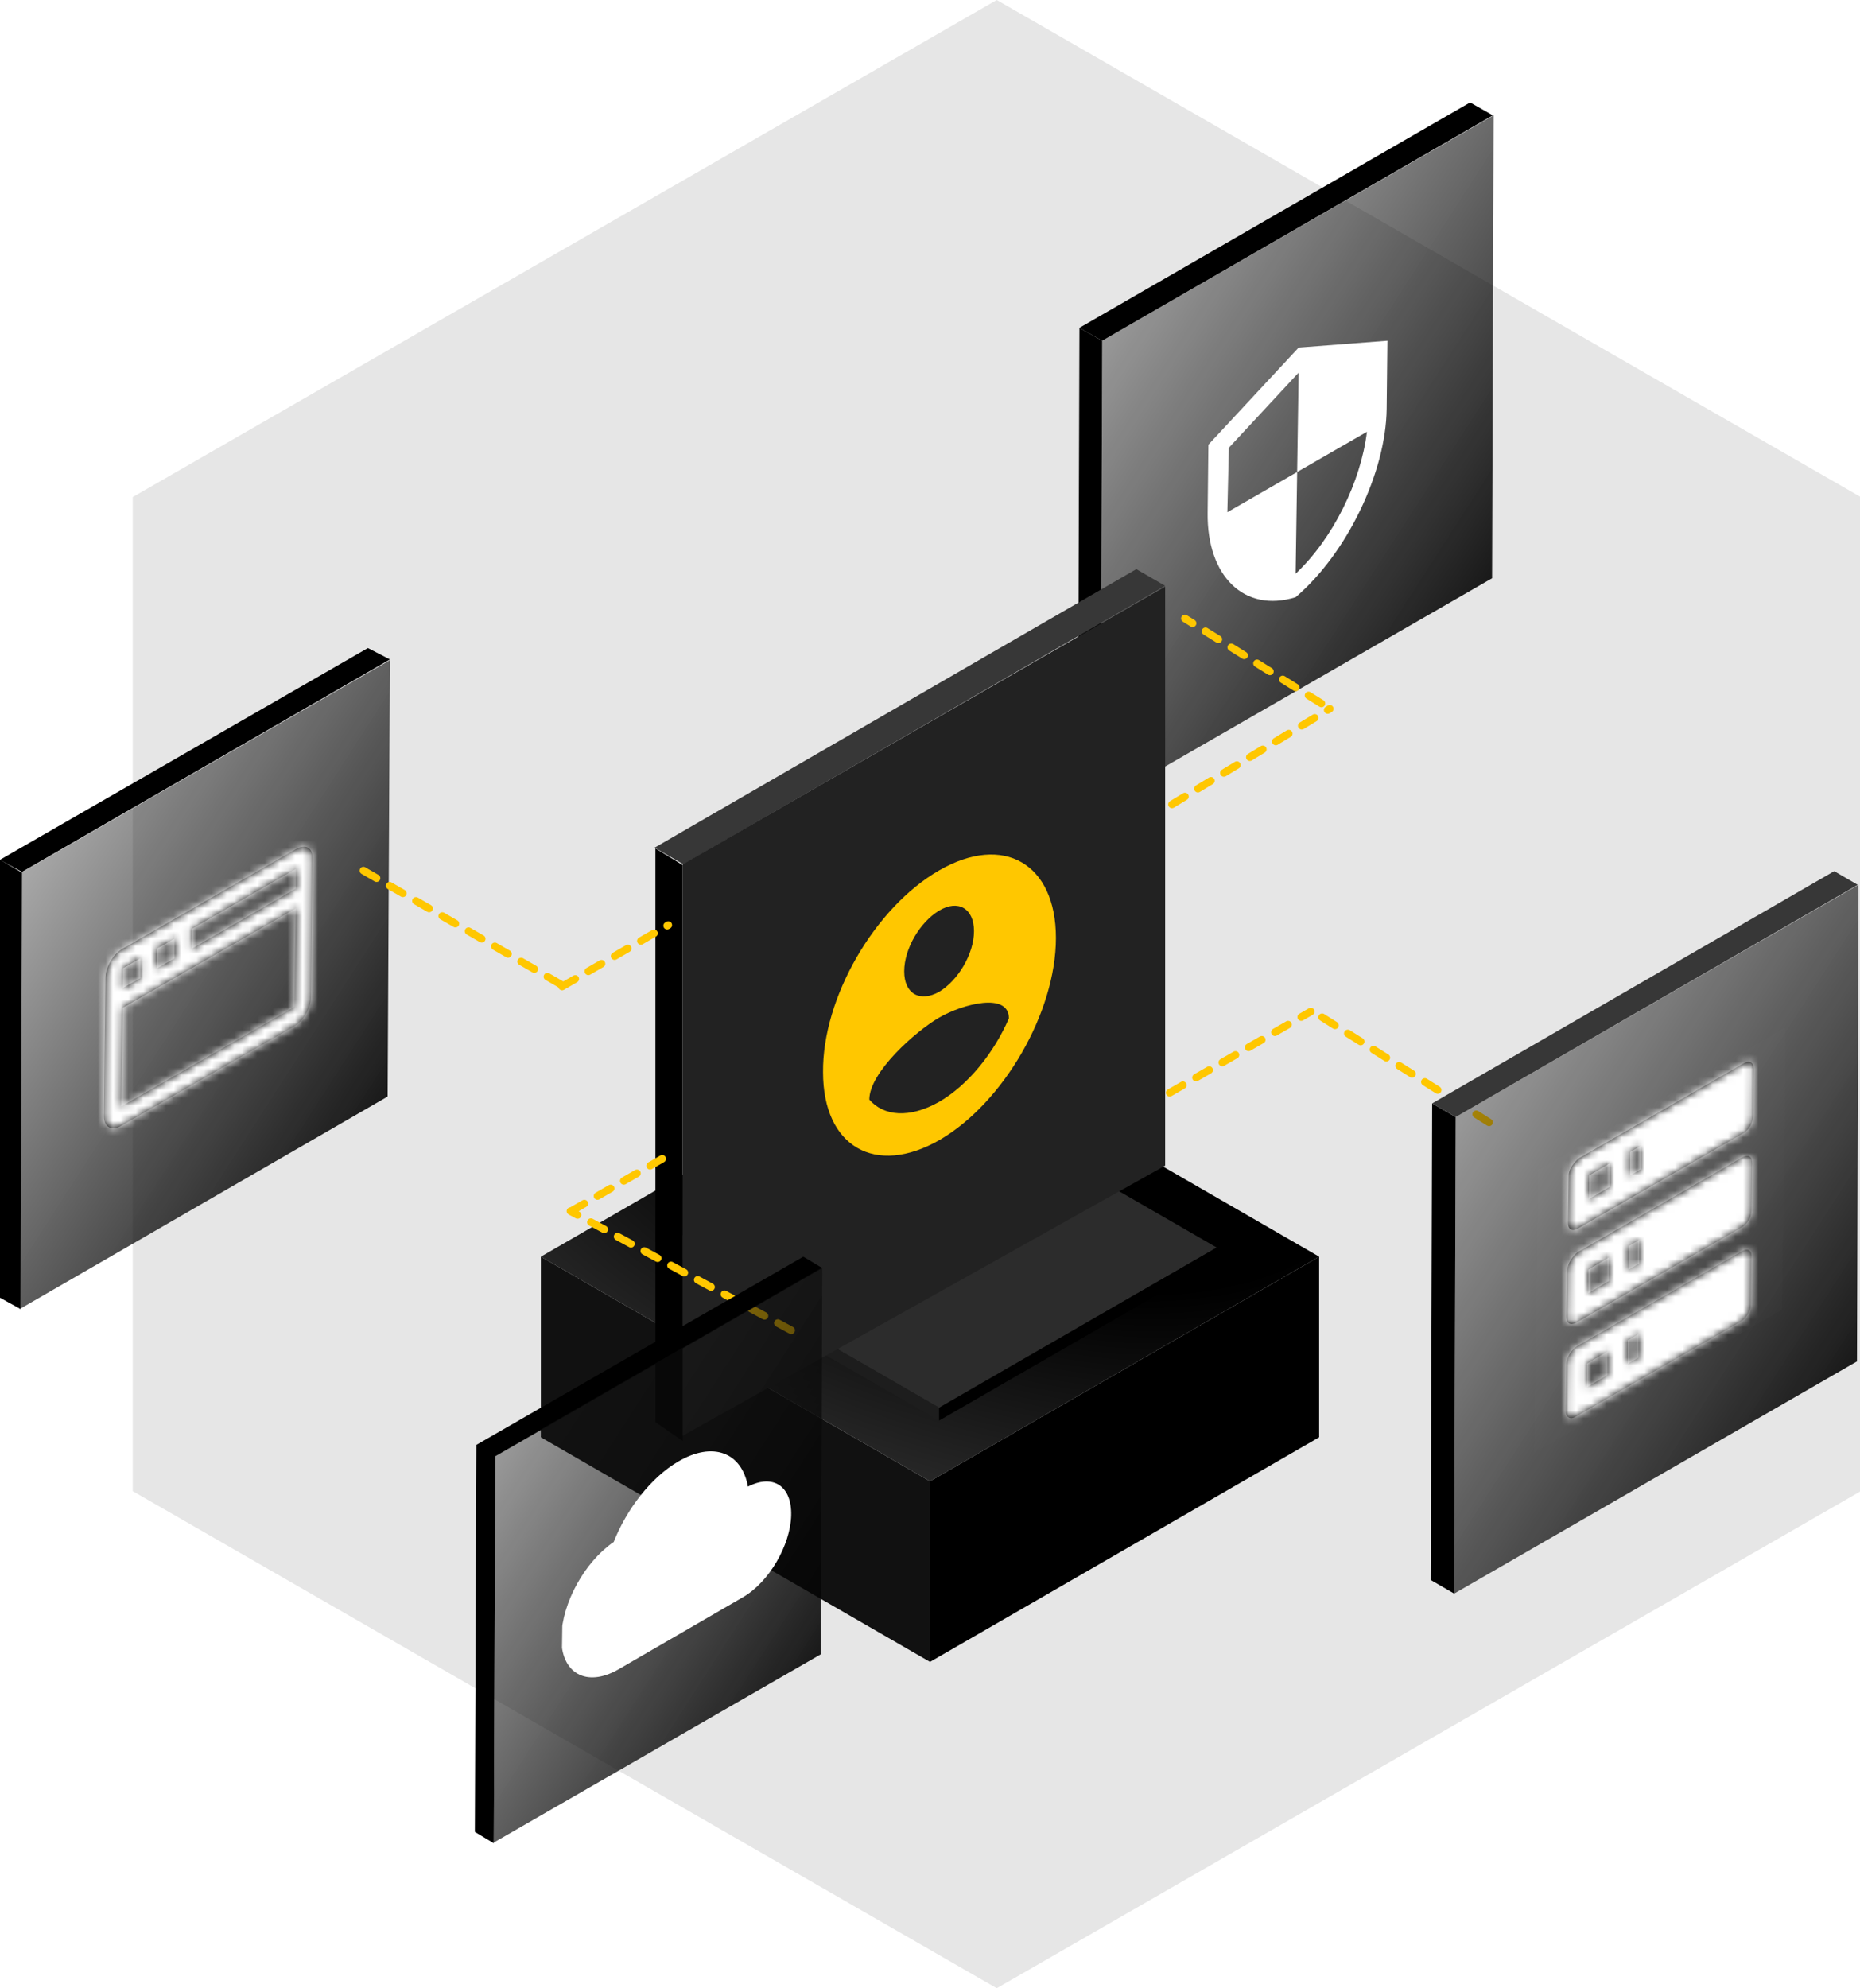 <?xml version="1.0" encoding="utf-8"?>
<!-- Generator: Adobe Illustrator 26.2.1, SVG Export Plug-In . SVG Version: 6.00 Build 0)  -->
<svg version="1.1" id="Layer_1" xmlns="http://www.w3.org/2000/svg" xmlns:xlink="http://www.w3.org/1999/xlink" x="0px" y="0px"
	 width="245.2px" height="262px" viewBox="0 0 245.2 262" style="enable-background:new 0 0 245.2 262;" xml:space="preserve">
<style type="text/css">
	.st0{fill:url(#SVGID_1_);}
	.st1{fill-opacity:0.1;}
	.st2{clip-path:url(#SVGID_00000007412137300769159320000012122473091910536860_);}
	.st3{fill:#FFFFFF;}
	.st4{fill:url(#SVGID_00000106837821609557591980000012877378375830877086_);}
	.st5{fill:#111111;}
	.st6{fill-rule:evenodd;clip-rule:evenodd;fill:#2C2C2C;}
	.st7{fill-rule:evenodd;clip-rule:evenodd;fill:#1D1D1D;}
	.st8{fill-rule:evenodd;clip-rule:evenodd;}
	.st9{fill:#373737;}
	.st10{fill:#222222;}
	.st11{clip-path:url(#SVGID_00000031178928995153578460000015192917079650338446_);}
	.st12{fill:#FFC700;}
	.st13{fill:none;stroke:#FFC700;stroke-linecap:round;stroke-dasharray:2,2;}
	.st14{fill:url(#SVGID_00000036237226555794242530000015802718315701515914_);}
	.st15{fill:#D8D8D8;fill-opacity:1.000000e-02;}
	.st16{fill-rule:evenodd;clip-rule:evenodd;fill:#FFFFFF;filter:url(#Adobe_OpacityMaskFilter);}
	.st17{mask:url(#f_00000182493440913464369910000012952462119520319934_);}
	.st18{fill:url(#SVGID_00000101063945542043663740000008628301669894193823_);}
	.st19{fill:url(#SVGID_00000176749169987636640180000015819827226936796346_);}
	
		.st20{fill-rule:evenodd;clip-rule:evenodd;fill:#FFFFFF;filter:url(#Adobe_OpacityMaskFilter_00000148659961188335338640000016902810293995329195_);}
	.st21{mask:url(#i_00000063613955489122826910000003647370802230528169_);}
	.st22{clip-path:url(#SVGID_00000137133016348486197360000015404320802606458020_);}
</style>
<path d="M145.3,44.9l-0.2,61.1l-3-1.7l0.2-61.1L145.3,44.9z"/>
<path d="M193.8,13.5l-51.5,29.7l3,1.7l51.5-29.7L193.8,13.5z"/>
<linearGradient id="SVGID_1_" gradientUnits="userSpaceOnUse" x1="205.686" y1="181.022" x2="143.449" y2="221.143" gradientTransform="matrix(1 0 0 -1 0 263.98)">
	<stop  offset="0" style="stop-color:#000000"/>
	<stop  offset="1" style="stop-color:#151515;stop-opacity:0.35"/>
</linearGradient>
<path class="st0" d="M145.3,44.9l-0.2,61l51.6-29.7l0.2-61L145.3,44.9L145.3,44.9z"/>
<path class="st1" d="M131.4,0l113.9,65.5v131L131.4,262L17.5,196.5v-131L131.4,0z"/>
<g>
	<defs>
		<polygon id="SVGID_00000108278601430179153370000016475970594395798146_" points="155.5,53.4 187,35.2 186.5,71.1 155,89.3 		"/>
	</defs>
	<clipPath id="SVGID_00000114792121631339176090000013785845011141929372_">
		<use xlink:href="#SVGID_00000108278601430179153370000016475970594395798146_"  style="overflow:visible;"/>
	</clipPath>
	<g style="clip-path:url(#SVGID_00000114792121631339176090000013785845011141929372_);">
		<path class="st3" d="M171.2,45.8l-11.9,12.8l-0.1,9c-0.1,8.3,4.8,13.2,11.6,11.1c6.8-5.8,11.9-16.5,12-24.8l0.1-9L171.2,45.8
			L171.2,45.8z M171,62.2l9.2-5.3c-0.8,6.6-4.5,14.1-9.4,18.7L171,62.2l-9.2,5.3L162,59l9.2-9.9L171,62.2L171,62.2z"/>
	</g>
</g>
<radialGradient id="SVGID_00000117675252593764492660000007941569135599259580_" cx="-178.814" cy="530.405" r="1" gradientTransform="matrix(-15.089 52.601 91.131 26.142 -50896.594 -4317.274)" gradientUnits="userSpaceOnUse">
	<stop  offset="0.473" style="stop-color:#000000"/>
	<stop  offset="1" style="stop-color:#272727"/>
</radialGradient>
<path style="fill:url(#SVGID_00000117675252593764492660000007941569135599259580_);" d="M173.9,165.6l-51.3,29.6l-51.3-29.6
	l51.3-29.6L173.9,165.6z"/>
<path class="st5" d="M122.6,195.2l-51.3-29.6v23.8l51.3,29.6V195.2L122.6,195.2z"/>
<path d="M122.6,195.2l51.3-29.6v23.8l-51.3,29.6V195.2z"/>
<path class="st6" d="M87.2,164.4l36.6,21.1l36.6-21.1l-36.6-21.1L87.2,164.4z"/>
<path class="st7" d="M123.8,185.5l-36.6-21.1v1.7l36.6,21.1V185.5z"/>
<path class="st8" d="M123.8,185.5l36.6-21.1v1.7l-36.6,21.1L123.8,185.5L123.8,185.5z"/>
<path d="M86.4,187.4v-75.6l3.6,2.2v75.9L86.4,187.4z"/>
<path class="st9" d="M149.8,75l-63.5,36.7l3.8,2.2l63.5-36.7L149.8,75z"/>
<path class="st10" d="M153.6,153.6V77.3L90,113.9v75.3L153.6,153.6z"/>
<g>
	<defs>
		<polygon id="SVGID_00000134953453324583561420000011896381982830073222_" points="142.2,100.5 105.3,121.8 105.4,164.3 142.2,143 
					"/>
	</defs>
	<clipPath id="SVGID_00000058560330417006803370000015746035482780040087_">
		<use xlink:href="#SVGID_00000134953453324583561420000011896381982830073222_"  style="overflow:visible;"/>
	</clipPath>
	<g style="clip-path:url(#SVGID_00000058560330417006803370000015746035482780040087_);">
		<path class="st12" d="M123.8,114.7c8.5-4.9,15.4-0.9,15.4,8.9c0,9.8-6.9,21.7-15.3,26.6c-8.5,4.9-15.4,0.9-15.4-8.9
			C108.4,131.5,115.3,119.6,123.8,114.7L123.8,114.7z M123.8,120c-2.5,1.5-4.6,5-4.6,8s2.1,4.1,4.6,2.7c2.5-1.5,4.6-5,4.6-8
			C128.4,119.7,126.3,118.5,123.8,120L123.8,120z M123.8,145.2c3.8-2.2,7.2-6.4,9.2-11c0-3.5-6.1-1.9-9.2-0.1
			c-3.1,1.8-9.2,7.2-9.2,10.8C116.5,147.1,119.9,147.4,123.8,145.2L123.8,145.2z"/>
	</g>
</g>
<path class="st13" d="M196.3,147.9l-23.2-14.6 M154.2,144l18.6-10.7 M104.3,175.3l-29.1-15.7 M75.3,159.6l12-6.9"/>
<path d="M191.9,147.2l-0.2,62.8l-3.1-1.8l0.2-62.8L191.9,147.2z"/>
<path class="st9" d="M241.8,114.8l-53,30.6l3.1,1.8l53-30.6L241.8,114.8z"/>
<linearGradient id="SVGID_00000055673811006643279390000006757529130263703182_" gradientUnits="userSpaceOnUse" x1="245.5" y1="266.841" x2="163.335" y2="336.554" gradientTransform="matrix(-2.970000e-03 1 -0.866 0.499 483.787 -189.047)">
	<stop  offset="0" style="stop-color:#000000"/>
	<stop  offset="1" style="stop-color:#151515;stop-opacity:0.35"/>
</linearGradient>
<path style="fill:url(#SVGID_00000055673811006643279390000006757529130263703182_);" d="M191.9,147.2l-0.2,62.8l53.1-30.6l0.2-62.8
	L191.9,147.2z"/>
<path class="st15" d="M202.8,154.2l32.6-18.8l-0.5,37.2l-32.6,18.8L202.8,154.2z"/>
<path class="st8" d="M208.2,152.6l21.7-12.5c0.8-0.4,1.3-0.1,1.3,0.8l-0.1,6.2c0,0.9-0.6,1.9-1.4,2.3l-21.7,12.5
	c-0.8,0.4-1.3,0.1-1.3-0.8l0.1-6.2C206.8,154.1,207.5,153.1,208.2,152.6L208.2,152.6z M208,165l21.7-12.5c0.8-0.4,1.3-0.1,1.3,0.8
	l-0.1,6.2c0,0.9-0.6,1.9-1.4,2.3l-21.7,12.5c-0.8,0.4-1.3,0.1-1.3-0.8l0.1-6.2C206.7,166.5,207.3,165.5,208,165L208,165z
	 M229.6,164.9l-21.7,12.5c-0.7,0.4-1.4,1.5-1.4,2.3l-0.1,6.2c0,0.9,0.6,1.2,1.3,0.8l21.7-12.5c0.8-0.4,1.4-1.5,1.4-2.3l0.1-6.2
	C231,164.8,230.4,164.4,229.6,164.9z M214.9,154.9l1.4-0.8l0-3.1l-1.4,0.8L214.9,154.9z M216.1,166.5l-1.4,0.8l0-3.1l1.4-0.8
	L216.1,166.5z M214.6,179.7l1.4-0.8l0-3.1l-1.4,0.8L214.6,179.7L214.6,179.7z M209.5,158l0-3.1l2.7-1.6l0,3.1L209.5,158L209.5,158z
	 M209.4,167.3l0,3.1l2.7-1.6l0-3.1L209.4,167.3L209.4,167.3z M209.2,182.8l0-3.1l2.7-1.6l0,3.1L209.2,182.8z"/>
<defs>
	<filter id="Adobe_OpacityMaskFilter" filterUnits="userSpaceOnUse" x="202.3" y="135.4" width="33.1" height="56">
		<feColorMatrix  type="matrix" values="1 0 0 0 0  0 1 0 0 0  0 0 1 0 0  0 0 0 1 0"/>
	</filter>
</defs>
<mask maskUnits="userSpaceOnUse" x="202.3" y="135.4" width="33.1" height="56" id="f_00000182493440913464369910000012952462119520319934_">
	<path class="st16" d="M208.2,152.6l21.7-12.5c0.8-0.4,1.3-0.1,1.3,0.8l-0.1,6.2c0,0.9-0.6,1.9-1.4,2.3l-21.7,12.5
		c-0.8,0.4-1.3,0.1-1.3-0.8l0.1-6.2C206.8,154.1,207.5,153.1,208.2,152.6L208.2,152.6z M208,165l21.7-12.5c0.8-0.4,1.3-0.1,1.3,0.8
		l-0.1,6.2c0,0.9-0.6,1.9-1.4,2.3l-21.7,12.5c-0.8,0.4-1.3,0.1-1.3-0.8l0.1-6.2C206.7,166.5,207.3,165.5,208,165L208,165z
		 M229.6,164.9l-21.7,12.5c-0.7,0.4-1.4,1.5-1.4,2.3l-0.1,6.2c0,0.9,0.6,1.2,1.3,0.8l21.7-12.5c0.8-0.4,1.4-1.5,1.4-2.3l0.1-6.2
		C231,164.8,230.4,164.4,229.6,164.9z M214.9,154.9l1.4-0.8l0-3.1l-1.4,0.8L214.9,154.9z M216.1,166.5l-1.4,0.8l0-3.1l1.4-0.8
		L216.1,166.5z M214.6,179.7l1.4-0.8l0-3.1l-1.4,0.8L214.6,179.7L214.6,179.7z M209.5,158l0-3.1l2.7-1.6l0,3.1L209.5,158L209.5,158z
		 M209.4,167.3l0,3.1l2.7-1.6l0-3.1L209.4,167.3L209.4,167.3z M209.2,182.8l0-3.1l2.7-1.6l0,3.1L209.2,182.8z"/>
</mask>
<g class="st17">
	<path class="st3" d="M202.8,154.2l32.6-18.8l-0.5,37.2l-32.6,18.8L202.8,154.2z"/>
</g>
<path class="st13" d="M74.1,130l14-8.1 M174.2,92.7l-18-11.2 M154.5,106l20.8-12.6"/>
<path d="M2.9,115l-0.2,57.5l-2.9-1.6L0,113.3L2.9,115z M48.5,85.4L0,113.3l2.9,1.6l48.5-28L48.5,85.4z"/>
<linearGradient id="SVGID_00000116194900727031280450000008440488513750716330_" gradientUnits="userSpaceOnUse" x1="59.692" y1="113.218" x2="1.099" y2="150.991" gradientTransform="matrix(1 0 0 -1 0 263.98)">
	<stop  offset="0" style="stop-color:#000000"/>
	<stop  offset="1" style="stop-color:#151515;stop-opacity:0.35"/>
</linearGradient>
<path style="fill:url(#SVGID_00000116194900727031280450000008440488513750716330_);" d="M2.8,115l-0.2,57.5l48.5-28L51.4,87
	C51.4,87,2.8,115,2.8,115z"/>
<path d="M65.3,191.9l-0.2,51l-2.5-1.5l0.2-51L65.3,191.9z M105.9,165.6l-43.1,24.8l2.5,1.5l43.1-24.8L105.9,165.6z"/>
<linearGradient id="SVGID_00000026884105000686204030000005062986948437606536_" gradientUnits="userSpaceOnUse" x1="115.784" y1="40.341" x2="63.763" y2="73.877" gradientTransform="matrix(1 0 0 -1 0 263.98)">
	<stop  offset="0" style="stop-color:#000000"/>
	<stop  offset="1" style="stop-color:#151515;stop-opacity:0.35"/>
</linearGradient>
<path style="fill:url(#SVGID_00000026884105000686204030000005062986948437606536_);" d="M65.3,191.8l-0.2,51l43.1-24.8l0.2-51
	L65.3,191.8z"/>
<path class="st8" d="M39,111.9L16.2,125c-1.3,0.7-2.3,2.5-2.3,3.9l-0.2,18.2c0,1.4,1,2,2.2,1.3l22.8-13.1c1.3-0.7,2.3-2.5,2.3-3.9
	l0.2-18.2C41.3,111.7,40.3,111.2,39,111.9z M23,126.3l-2.3,1.3l0-2.6l2.3-1.3L23,126.3z M25.3,125l13.7-7.9l0-2.6l-13.7,7.9
	L25.3,125L25.3,125z M18.5,128.9l-2.3,1.3l0-2.6l2.3-1.3L18.5,128.9z M16,145.8l22.8-13.1l0.2-13l-22.8,13.1L16,145.8z"/>
<defs>
	
		<filter id="Adobe_OpacityMaskFilter_00000013902726630202233610000007950448266154737793_" filterUnits="userSpaceOnUse" x="12.4" y="104.2" width="30.3" height="51.2">
		<feColorMatrix  type="matrix" values="1 0 0 0 0  0 1 0 0 0  0 0 1 0 0  0 0 0 1 0"/>
	</filter>
</defs>
<mask maskUnits="userSpaceOnUse" x="12.4" y="104.2" width="30.3" height="51.2" id="i_00000063613955489122826910000003647370802230528169_">
	
		<path style="fill-rule:evenodd;clip-rule:evenodd;fill:#FFFFFF;filter:url(#Adobe_OpacityMaskFilter_00000013902726630202233610000007950448266154737793_);" d="
		M39,111.9L16.2,125c-1.3,0.7-2.3,2.5-2.3,3.9l-0.2,18.2c0,1.4,1,2,2.2,1.3l22.8-13.1c1.3-0.7,2.3-2.5,2.3-3.9l0.2-18.2
		C41.3,111.7,40.3,111.2,39,111.9z M23,126.3l-2.3,1.3l0-2.6l2.3-1.3L23,126.3z M25.3,125l13.7-7.9l0-2.6l-13.7,7.9L25.3,125
		L25.3,125z M18.5,128.9l-2.3,1.3l0-2.6l2.3-1.3L18.5,128.9z M16,145.8l22.8-13.1l0.2-13l-22.8,13.1L16,145.8z"/>
</mask>
<g class="st21">
	<path class="st3" d="M12.8,121.4l29.8-17.2l-0.4,34l-29.8,17.2L12.8,121.4z"/>
</g>
<path class="st13" d="M73.9,129.7L47,114.2"/>
<g>
	<defs>
		<polygon id="SVGID_00000162333351163029288050000012275756494816212109_" points="74.4,195.5 104.6,178 104.2,212.5 73.9,230 		
			"/>
	</defs>
	<clipPath id="SVGID_00000083054767980399081810000012611289215190154893_">
		<use xlink:href="#SVGID_00000162333351163029288050000012275756494816212109_"  style="overflow:visible;"/>
	</clipPath>
	<g style="clip-path:url(#SVGID_00000083054767980399081810000012611289215190154893_);">
		<path class="st3" d="M98.6,195.9c-0.8-4.5-4.6-6-9.2-3.3c-3.6,2.1-6.8,6.3-8.5,10.6c-3.8,2.6-6.8,8-6.9,12.5
			c-0.1,4.8,3.3,6.7,7.5,4.3l16.4-9.5c3.5-2,6.3-6.9,6.4-10.8C104.4,195.8,101.9,194.2,98.6,195.9z"/>
	</g>
</g>
</svg>
